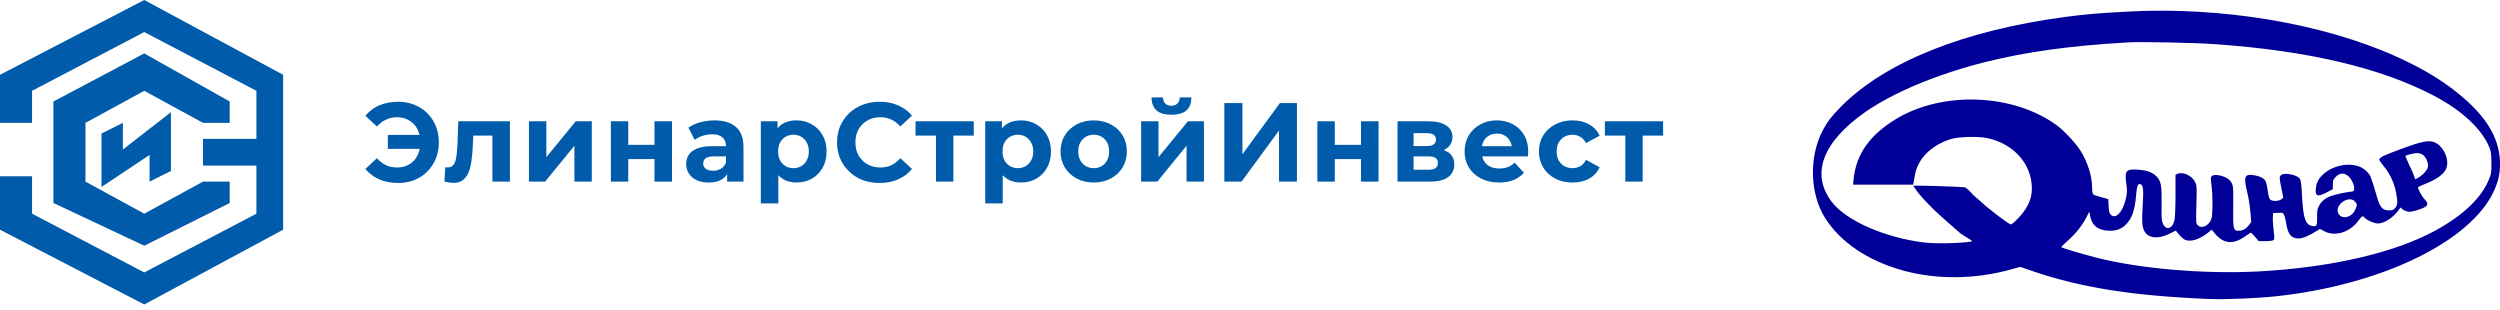 <?xml version="1.0" encoding="UTF-8"?> <svg xmlns="http://www.w3.org/2000/svg" width="234" height="29" viewBox="0 0 234 29" fill="none"><g clip-path="url(#clip0_370_47)"><g clip-path="url(#clip1_370_47)"><path d="M36.3 13.934V12.632H39.933V13.934H36.3ZM37.266 9.524C37.819 9.524 38.326 9.618 38.788 9.807C39.25 9.989 39.653 10.252 39.996 10.595C40.339 10.938 40.605 11.34 40.794 11.802C40.983 12.264 41.077 12.772 41.077 13.325C41.077 13.878 40.983 14.385 40.794 14.847C40.605 15.309 40.339 15.712 39.996 16.055C39.653 16.398 39.25 16.664 38.788 16.853C38.326 17.035 37.819 17.126 37.266 17.126C36.615 17.126 36.027 17.014 35.502 16.79C34.984 16.566 34.55 16.24 34.2 15.813L35.281 14.805C35.54 15.099 35.827 15.32 36.142 15.467C36.457 15.607 36.804 15.677 37.182 15.677C37.497 15.677 37.787 15.621 38.053 15.509C38.326 15.39 38.557 15.229 38.746 15.026C38.942 14.816 39.089 14.567 39.187 14.28C39.292 13.993 39.345 13.675 39.345 13.325C39.345 12.975 39.292 12.656 39.187 12.369C39.089 12.082 38.942 11.837 38.746 11.634C38.557 11.424 38.326 11.263 38.053 11.151C37.787 11.032 37.497 10.973 37.182 10.973C36.804 10.973 36.457 11.046 36.142 11.193C35.827 11.333 35.54 11.55 35.281 11.844L34.2 10.836C34.55 10.409 34.984 10.084 35.502 9.86C36.027 9.636 36.615 9.524 37.266 9.524Z" fill="#005BAA"></path><path d="M41.595 16.99L41.679 15.646C41.721 15.653 41.763 15.66 41.805 15.667C41.847 15.667 41.885 15.667 41.92 15.667C42.116 15.667 42.27 15.611 42.382 15.499C42.494 15.387 42.578 15.236 42.634 15.047C42.69 14.851 42.729 14.631 42.75 14.386C42.778 14.141 42.799 13.885 42.813 13.619L42.897 11.351H47.727V17H46.089V12.296L46.456 12.695H43.978L44.325 12.275L44.251 13.693C44.23 14.197 44.188 14.659 44.125 15.079C44.069 15.499 43.975 15.863 43.842 16.171C43.709 16.472 43.53 16.706 43.306 16.874C43.082 17.035 42.795 17.116 42.445 17.116C42.319 17.116 42.186 17.105 42.046 17.084C41.906 17.063 41.756 17.032 41.595 16.99Z" fill="#005BAA"></path><path d="M49.512 17V11.351H51.139V14.711L53.89 11.351H55.392V17H53.764V13.64L51.024 17H49.512Z" fill="#005BAA"></path><path d="M57.176 17V11.351H58.804V13.556H61.261V11.351H62.899V17H61.261V14.89H58.804V17H57.176Z" fill="#005BAA"></path><path d="M68.058 17V15.898L67.953 15.656V13.682C67.953 13.332 67.844 13.059 67.627 12.863C67.417 12.667 67.092 12.569 66.651 12.569C66.35 12.569 66.052 12.618 65.758 12.716C65.471 12.807 65.226 12.933 65.023 13.094L64.435 11.95C64.743 11.733 65.114 11.565 65.548 11.446C65.982 11.327 66.423 11.267 66.871 11.267C67.732 11.267 68.401 11.47 68.877 11.876C69.353 12.282 69.591 12.916 69.591 13.777V17H68.058ZM66.336 17.084C65.895 17.084 65.517 17.011 65.202 16.864C64.887 16.71 64.645 16.503 64.477 16.244C64.309 15.985 64.225 15.695 64.225 15.373C64.225 15.037 64.306 14.743 64.467 14.491C64.635 14.239 64.897 14.043 65.254 13.903C65.611 13.756 66.077 13.682 66.651 13.682H68.152V14.638H66.829C66.444 14.638 66.178 14.701 66.031 14.827C65.891 14.953 65.821 15.11 65.821 15.299C65.821 15.509 65.902 15.677 66.063 15.803C66.231 15.922 66.458 15.982 66.745 15.982C67.018 15.982 67.263 15.919 67.48 15.793C67.697 15.66 67.855 15.467 67.953 15.215L68.205 15.971C68.086 16.335 67.869 16.612 67.554 16.801C67.239 16.99 66.833 17.084 66.336 17.084Z" fill="#005BAA"></path><path d="M74.552 17.084C74.076 17.084 73.66 16.979 73.303 16.769C72.946 16.559 72.666 16.241 72.463 15.814C72.267 15.38 72.169 14.834 72.169 14.176C72.169 13.511 72.263 12.965 72.452 12.538C72.641 12.111 72.914 11.792 73.271 11.582C73.628 11.372 74.055 11.267 74.552 11.267C75.084 11.267 75.56 11.39 75.98 11.635C76.407 11.873 76.743 12.209 76.988 12.643C77.24 13.077 77.366 13.588 77.366 14.176C77.366 14.771 77.24 15.285 76.988 15.719C76.743 16.153 76.407 16.489 75.98 16.727C75.56 16.965 75.084 17.084 74.552 17.084ZM71.213 19.037V11.351H72.778V12.506L72.746 14.186L72.851 15.856V19.037H71.213ZM74.269 15.74C74.542 15.74 74.783 15.677 74.993 15.551C75.21 15.425 75.382 15.247 75.508 15.016C75.641 14.778 75.707 14.498 75.707 14.176C75.707 13.847 75.641 13.567 75.508 13.336C75.382 13.105 75.21 12.926 74.993 12.8C74.783 12.674 74.542 12.611 74.269 12.611C73.996 12.611 73.751 12.674 73.534 12.8C73.317 12.926 73.145 13.105 73.019 13.336C72.893 13.567 72.83 13.847 72.83 14.176C72.83 14.498 72.893 14.778 73.019 15.016C73.145 15.247 73.317 15.425 73.534 15.551C73.751 15.677 73.996 15.74 74.269 15.74Z" fill="#005BAA"></path><path d="M82.326 17.126C81.759 17.126 81.23 17.035 80.74 16.853C80.257 16.664 79.837 16.398 79.48 16.055C79.123 15.712 78.843 15.309 78.64 14.847C78.444 14.385 78.346 13.878 78.346 13.325C78.346 12.772 78.444 12.264 78.64 11.802C78.843 11.34 79.123 10.938 79.48 10.595C79.844 10.252 80.268 9.989 80.751 9.807C81.234 9.618 81.762 9.524 82.336 9.524C82.973 9.524 83.547 9.636 84.058 9.86C84.576 10.077 85.01 10.399 85.36 10.826L84.268 11.834C84.016 11.547 83.736 11.333 83.428 11.193C83.12 11.046 82.784 10.973 82.42 10.973C82.077 10.973 81.762 11.029 81.475 11.141C81.188 11.253 80.94 11.414 80.73 11.624C80.52 11.834 80.355 12.082 80.236 12.369C80.124 12.656 80.068 12.975 80.068 13.325C80.068 13.675 80.124 13.993 80.236 14.28C80.355 14.567 80.52 14.816 80.73 15.026C80.94 15.236 81.188 15.397 81.475 15.509C81.762 15.621 82.077 15.677 82.42 15.677C82.784 15.677 83.12 15.607 83.428 15.467C83.736 15.32 84.016 15.099 84.268 14.805L85.36 15.813C85.01 16.24 84.576 16.566 84.058 16.79C83.547 17.014 82.97 17.126 82.326 17.126Z" fill="#005BAA"></path><path d="M87.607 17V12.317L87.974 12.695H85.696V11.351H91.145V12.695H88.867L89.234 12.317V17H87.607Z" fill="#005BAA"></path><path d="M95.557 17.084C95.081 17.084 94.664 16.979 94.307 16.769C93.95 16.559 93.67 16.241 93.467 15.814C93.271 15.38 93.173 14.834 93.173 14.176C93.173 13.511 93.268 12.965 93.457 12.538C93.646 12.111 93.919 11.792 94.276 11.582C94.633 11.372 95.06 11.267 95.557 11.267C96.089 11.267 96.565 11.39 96.985 11.635C97.412 11.873 97.748 12.209 97.993 12.643C98.245 13.077 98.371 13.588 98.371 14.176C98.371 14.771 98.245 15.285 97.993 15.719C97.748 16.153 97.412 16.489 96.985 16.727C96.565 16.965 96.089 17.084 95.557 17.084ZM92.218 19.037V11.351H93.782V12.506L93.751 14.186L93.856 15.856V19.037H92.218ZM95.273 15.74C95.546 15.74 95.788 15.677 95.998 15.551C96.215 15.425 96.386 15.247 96.512 15.016C96.645 14.778 96.712 14.498 96.712 14.176C96.712 13.847 96.645 13.567 96.512 13.336C96.386 13.105 96.215 12.926 95.998 12.8C95.788 12.674 95.546 12.611 95.273 12.611C95 12.611 94.755 12.674 94.538 12.8C94.321 12.926 94.15 13.105 94.024 13.336C93.898 13.567 93.835 13.847 93.835 14.176C93.835 14.498 93.898 14.778 94.024 15.016C94.15 15.247 94.321 15.425 94.538 15.551C94.755 15.677 95 15.74 95.273 15.74Z" fill="#005BAA"></path><path d="M102.375 17.084C101.773 17.084 101.237 16.958 100.768 16.706C100.306 16.454 99.939 16.111 99.666 15.677C99.4 15.236 99.267 14.736 99.267 14.176C99.267 13.609 99.4 13.108 99.666 12.674C99.939 12.233 100.306 11.89 100.768 11.645C101.237 11.393 101.773 11.267 102.375 11.267C102.97 11.267 103.502 11.393 103.971 11.645C104.44 11.89 104.807 12.23 105.073 12.664C105.339 13.098 105.472 13.602 105.472 14.176C105.472 14.736 105.339 15.236 105.073 15.677C104.807 16.111 104.44 16.454 103.971 16.706C103.502 16.958 102.97 17.084 102.375 17.084ZM102.375 15.74C102.648 15.74 102.893 15.677 103.11 15.551C103.327 15.425 103.498 15.247 103.624 15.016C103.75 14.778 103.813 14.498 103.813 14.176C103.813 13.847 103.75 13.567 103.624 13.336C103.498 13.105 103.327 12.926 103.11 12.8C102.893 12.674 102.648 12.611 102.375 12.611C102.102 12.611 101.857 12.674 101.64 12.8C101.423 12.926 101.248 13.105 101.115 13.336C100.989 13.567 100.926 13.847 100.926 14.176C100.926 14.498 100.989 14.778 101.115 15.016C101.248 15.247 101.423 15.425 101.64 15.551C101.857 15.677 102.102 15.74 102.375 15.74Z" fill="#005BAA"></path><path d="M106.809 17V11.351H108.436V14.711L111.187 11.351H112.689V17H111.061V13.64L108.321 17H106.809ZM109.644 10.742C109.028 10.742 108.566 10.609 108.258 10.343C107.95 10.07 107.792 9.661 107.785 9.114H108.856C108.863 9.352 108.93 9.541 109.056 9.681C109.182 9.822 109.374 9.892 109.633 9.892C109.885 9.892 110.078 9.822 110.211 9.681C110.351 9.541 110.421 9.352 110.421 9.114H111.513C111.513 9.661 111.355 10.07 111.04 10.343C110.725 10.609 110.26 10.742 109.644 10.742Z" fill="#005BAA"></path><path d="M114.599 17V9.65H116.29V14.438L119.797 9.65H121.393V17H119.713V12.222L116.206 17H114.599Z" fill="#005BAA"></path><path d="M123.307 17V11.351H124.935V13.556H127.392V11.351H129.03V17H127.392V14.89H124.935V17H123.307Z" fill="#005BAA"></path><path d="M130.808 17V11.351H133.695C134.402 11.351 134.955 11.481 135.354 11.74C135.753 11.992 135.953 12.349 135.953 12.811C135.953 13.273 135.764 13.637 135.386 13.903C135.015 14.162 134.521 14.291 133.905 14.291L134.073 13.913C134.759 13.913 135.27 14.039 135.606 14.291C135.949 14.543 136.121 14.911 136.121 15.394C136.121 15.891 135.932 16.283 135.554 16.57C135.176 16.857 134.598 17 133.821 17H130.808ZM132.309 15.887H133.685C133.986 15.887 134.21 15.838 134.357 15.74C134.511 15.635 134.588 15.478 134.588 15.268C134.588 15.051 134.518 14.893 134.378 14.795C134.238 14.69 134.017 14.638 133.716 14.638H132.309V15.887ZM132.309 13.672H133.548C133.835 13.672 134.049 13.619 134.189 13.514C134.336 13.409 134.409 13.259 134.409 13.063C134.409 12.86 134.336 12.709 134.189 12.611C134.049 12.513 133.835 12.464 133.548 12.464H132.309V13.672Z" fill="#005BAA"></path><path d="M140.311 17.084C139.667 17.084 139.1 16.958 138.61 16.706C138.127 16.454 137.752 16.111 137.486 15.677C137.22 15.236 137.087 14.736 137.087 14.176C137.087 13.609 137.217 13.108 137.476 12.674C137.742 12.233 138.102 11.89 138.557 11.645C139.012 11.393 139.527 11.267 140.101 11.267C140.654 11.267 141.151 11.386 141.592 11.624C142.04 11.855 142.393 12.191 142.652 12.632C142.911 13.066 143.041 13.588 143.041 14.197C143.041 14.26 143.037 14.333 143.03 14.417C143.023 14.494 143.016 14.568 143.009 14.638H138.421V13.682H142.148L141.518 13.966C141.518 13.672 141.459 13.416 141.34 13.199C141.221 12.982 141.056 12.814 140.846 12.695C140.636 12.569 140.391 12.506 140.111 12.506C139.831 12.506 139.583 12.569 139.366 12.695C139.156 12.814 138.991 12.986 138.872 13.21C138.753 13.427 138.694 13.686 138.694 13.987V14.239C138.694 14.547 138.76 14.82 138.893 15.058C139.033 15.289 139.226 15.467 139.471 15.593C139.723 15.712 140.017 15.772 140.353 15.772C140.654 15.772 140.916 15.726 141.14 15.635C141.371 15.544 141.581 15.408 141.77 15.226L142.642 16.171C142.383 16.465 142.057 16.692 141.665 16.853C141.273 17.007 140.822 17.084 140.311 17.084Z" fill="#005BAA"></path><path d="M147.194 17.084C146.585 17.084 146.043 16.962 145.567 16.717C145.091 16.465 144.716 16.118 144.443 15.677C144.177 15.236 144.044 14.736 144.044 14.176C144.044 13.609 144.177 13.108 144.443 12.674C144.716 12.233 145.091 11.89 145.567 11.645C146.043 11.393 146.585 11.267 147.194 11.267C147.789 11.267 148.307 11.393 148.748 11.645C149.189 11.89 149.515 12.244 149.725 12.706L148.454 13.388C148.307 13.122 148.122 12.926 147.898 12.8C147.681 12.674 147.443 12.611 147.184 12.611C146.904 12.611 146.652 12.674 146.428 12.8C146.204 12.926 146.025 13.105 145.892 13.336C145.766 13.567 145.703 13.847 145.703 14.176C145.703 14.505 145.766 14.785 145.892 15.016C146.025 15.247 146.204 15.425 146.428 15.551C146.652 15.677 146.904 15.74 147.184 15.74C147.443 15.74 147.681 15.681 147.898 15.562C148.122 15.436 148.307 15.236 148.454 14.963L149.725 15.656C149.515 16.111 149.189 16.465 148.748 16.717C148.307 16.962 147.789 17.084 147.194 17.084Z" fill="#005BAA"></path><path d="M152.127 17V12.317L152.495 12.695H150.216V11.351H155.666V12.695H153.387L153.755 12.317V17H152.127Z" fill="#005BAA"></path><path d="M0 7V11.5H3V8.5L13.5 3L24 8.5V13H19V15.5H24V20L13.5 25.5L3 20V16.5H0V21.5L13.5 28.5L26.5 21.5V7L13.5 0L0 7Z" fill="#005BAA"></path><path d="M5 9.5V19L13.5 23L21.5 19V17H19L13.5 20L8 17V11.5L13.5 8.5L19 11.5H21.5V9.5L13.5 5L5 9.5Z" fill="#005BAA"></path><path d="M9.5 17.5V12.5L11.5 11.5V14L16 10.5V16L14 17V14.5L9.5 17.5Z" fill="#005BAA"></path></g><path d="M199.241 1.08C196.473 1.224 195.185 1.334 193.286 1.588C183.87 2.84 176.49 5.784 172.345 9.955C171.444 10.861 170.993 11.453 170.559 12.307C169.311 14.761 169.416 18.145 170.816 20.379C172.241 22.663 174.84 24.414 178.148 25.328C181.278 26.183 184.852 26.149 188.167 25.235L189.093 24.981L190.059 25.311C194.646 26.91 199.611 27.697 206.806 27.985C208.295 28.044 211.2 27.925 213.043 27.731C222.846 26.673 231.199 22.654 233.412 17.917C233.839 16.994 234 16.301 234 15.336C234 13.229 232.994 11.334 230.869 9.414C229.083 7.806 227.055 6.537 224.254 5.277C217.397 2.197 207.965 0.615 199.241 1.08ZM207.209 4.126C215.957 4.727 222.813 6.334 227.811 8.957C230.451 10.344 232.334 12.104 233.018 13.83C233.163 14.203 233.195 14.439 233.195 15.252C233.203 16.157 233.187 16.267 232.946 16.834C232.253 18.526 230.58 20.125 228.012 21.546C224.23 23.636 218.218 25.04 211.442 25.404C206.291 25.675 200.191 25.15 196.103 24.084C194.646 23.704 192.924 23.188 192.924 23.128C192.924 23.103 193.197 22.832 193.527 22.545C194.26 21.901 194.911 21.089 195.282 20.353L195.555 19.812L195.652 20.286C195.837 21.166 196.449 21.597 197.495 21.597C198.09 21.597 198.501 21.453 198.879 21.115C199.523 20.531 199.805 19.786 199.933 18.34C200.014 17.392 200.102 17.147 200.352 17.24C200.609 17.35 200.65 17.739 200.561 19.169C200.464 20.666 200.497 21.199 200.69 21.588C201.044 22.316 202.026 22.418 203.136 21.842L203.651 21.58L203.957 21.952C204.126 22.164 204.376 22.384 204.513 22.443C205.036 22.672 205.873 22.418 206.645 21.8L207.015 21.495L207.345 21.893C208.126 22.824 209.035 22.908 210.122 22.139C210.412 21.935 210.669 21.766 210.685 21.766C210.709 21.766 210.878 21.944 211.072 22.164L211.418 22.57H212.061C212.464 22.57 212.754 22.528 212.81 22.468C212.89 22.384 212.89 22.189 212.81 21.538C212.754 21.081 212.721 20.539 212.737 20.328L212.762 19.947L213.22 19.922C213.655 19.896 213.687 19.913 213.792 20.133C213.856 20.26 213.953 20.641 214.001 20.971C214.122 21.707 214.323 22.079 214.709 22.248C215.136 22.426 215.723 22.282 216.512 21.808L217.148 21.428L217.566 21.648C218.58 22.189 219.981 21.732 220.777 20.616C221.059 20.209 221.172 20.167 221.341 20.387C221.526 20.607 222.234 20.92 222.58 20.92C223.184 20.92 224.085 20.311 224.584 19.566C224.68 19.423 224.745 19.389 224.769 19.465C224.825 19.626 225.236 19.82 225.534 19.82C225.855 19.82 226.749 19.541 227.014 19.355C227.28 19.177 227.256 18.974 226.934 18.644C226.692 18.39 226.25 17.578 226.33 17.511C226.346 17.494 226.749 17.316 227.224 17.121C228.125 16.741 228.712 16.309 228.938 15.835C229.308 15.091 228.817 13.822 227.988 13.373C227.425 13.077 226.813 13.179 224.753 13.94C223.055 14.566 222.701 14.736 222.701 14.956C222.701 15.006 222.902 15.294 223.151 15.598C223.699 16.258 224.093 17.113 224.262 17.976C224.439 18.89 224.431 19.169 224.198 19.456C224.029 19.66 223.94 19.693 223.602 19.693C223.047 19.693 222.781 19.423 222.54 18.61C221.896 16.436 221.896 16.428 221.534 16.055C220.238 14.693 217.043 15.666 216.777 17.502C216.657 18.373 216.882 18.483 217.791 18.001L218.355 17.705V17.274C218.355 16.893 218.387 16.808 218.628 16.555C218.999 16.165 219.433 16.148 219.836 16.521C220.141 16.808 220.399 17.392 220.351 17.714C220.335 17.874 220.27 17.925 220.045 17.942C219.618 17.976 218.532 18.213 218.162 18.348C217.663 18.534 217.276 18.847 217.067 19.253C216.898 19.558 216.874 19.71 216.882 20.345C216.898 21.166 216.842 21.25 216.343 21.132C215.78 21.005 215.57 20.319 215.474 18.365C215.417 17.282 215.369 16.91 215.273 16.741C215.023 16.352 213.768 16.106 213.494 16.402C213.333 16.571 213.333 16.597 213.542 17.629L213.711 18.492L213.534 18.653C213.285 18.856 212.633 18.864 212.464 18.653C212.399 18.576 212.303 18.196 212.255 17.815C212.206 17.426 212.102 17.02 212.037 16.91C211.884 16.665 211.442 16.461 210.886 16.385C210.09 16.275 209.993 16.563 210.339 17.984C210.452 18.424 210.581 19.228 210.629 19.778L210.717 20.768L210.508 21.055C210.251 21.411 209.921 21.597 209.551 21.597C209.035 21.597 209.003 21.462 209.027 19.33C209.043 17.629 209.035 17.451 208.891 17.147C208.778 16.918 208.617 16.758 208.367 16.631C207.893 16.385 207.257 16.301 207.056 16.461C206.911 16.571 206.903 16.622 206.991 17.291C207.128 18.289 207.12 20.176 206.975 20.523C206.726 21.149 206.058 21.445 205.72 21.089C205.535 20.895 205.535 20.886 205.583 19.152C205.631 17.502 205.623 17.392 205.47 17.045C205.197 16.47 204.36 16.055 203.845 16.258L203.627 16.352V18.247C203.627 19.296 203.587 20.336 203.539 20.565C203.378 21.394 202.766 21.614 202.46 20.962C202.324 20.658 202.307 20.472 202.324 19.135C202.348 17.35 202.283 16.969 201.849 16.512C201.478 16.123 200.939 15.928 200.046 15.878C198.976 15.81 198.855 15.979 199.032 17.282C199.104 17.781 199.096 18.035 199.008 18.475C198.734 19.82 198.01 20.607 197.543 20.066C197.43 19.939 197.382 19.727 197.366 19.262L197.334 18.636L196.996 18.543C196.239 18.34 196.014 18.264 195.925 18.187C195.861 18.137 195.821 17.9 195.821 17.561C195.821 16.487 195.41 15.192 194.726 14.092C194.284 13.39 193.173 12.206 192.497 11.715C188.433 8.762 181.866 8.5 177.512 11.114C175.009 12.62 173.73 14.422 173.496 16.791L173.448 17.282H176.265H179.081L179.114 17.087C179.13 16.986 179.186 16.656 179.242 16.352C179.508 14.837 180.828 13.543 182.663 13.001C183.395 12.79 185.174 12.747 186.011 12.925C188.61 13.475 190.332 15.548 190.171 17.942C190.115 18.763 189.696 19.592 188.94 20.387C188.618 20.726 188.296 21.005 188.232 21.005C188.031 21.005 186.626 19.894 185.866 19.287C185.576 19 185.178 18.689 184.695 18.255C184.494 17.976 184.019 17.58 183.97 17.547C183.882 17.479 179.081 17.329 179.081 17.388C179.081 17.413 179.484 17.991 179.715 18.255C180.953 19.672 181.783 20.338 183.518 21.861C183.96 22.166 184.574 22.511 184.574 22.545C184.846 22.697 181.52 22.875 180.087 22.697C176.369 22.232 172.756 20.633 171.436 18.873C169.472 16.267 170.591 13.297 174.575 10.497C177.206 8.661 181.311 6.943 185.785 5.818C189.68 4.845 193.688 4.287 199.201 3.965C200.312 3.898 205.446 3.999 207.209 4.126ZM226.717 14.448C227.038 14.617 227.32 15.252 227.256 15.624C227.199 15.937 226.765 16.402 226.322 16.648L226.073 16.783L225.936 16.419C225.863 16.216 225.654 15.734 225.461 15.345C225.276 14.947 225.131 14.609 225.155 14.592C225.228 14.515 225.96 14.329 226.226 14.329C226.37 14.321 226.596 14.38 226.717 14.448ZM220.407 18.847C220.648 19.093 220.648 19.169 220.455 19.617C220.117 20.404 219.111 20.59 218.846 19.922C218.54 19.152 219.852 18.255 220.407 18.847Z" fill="#000098"></path></g><defs><clipPath id="clip0_370_47"><rect width="234" height="29" fill="white"></rect></clipPath><clipPath id="clip1_370_47"><rect width="156" height="29" fill="white"></rect></clipPath></defs></svg> 
